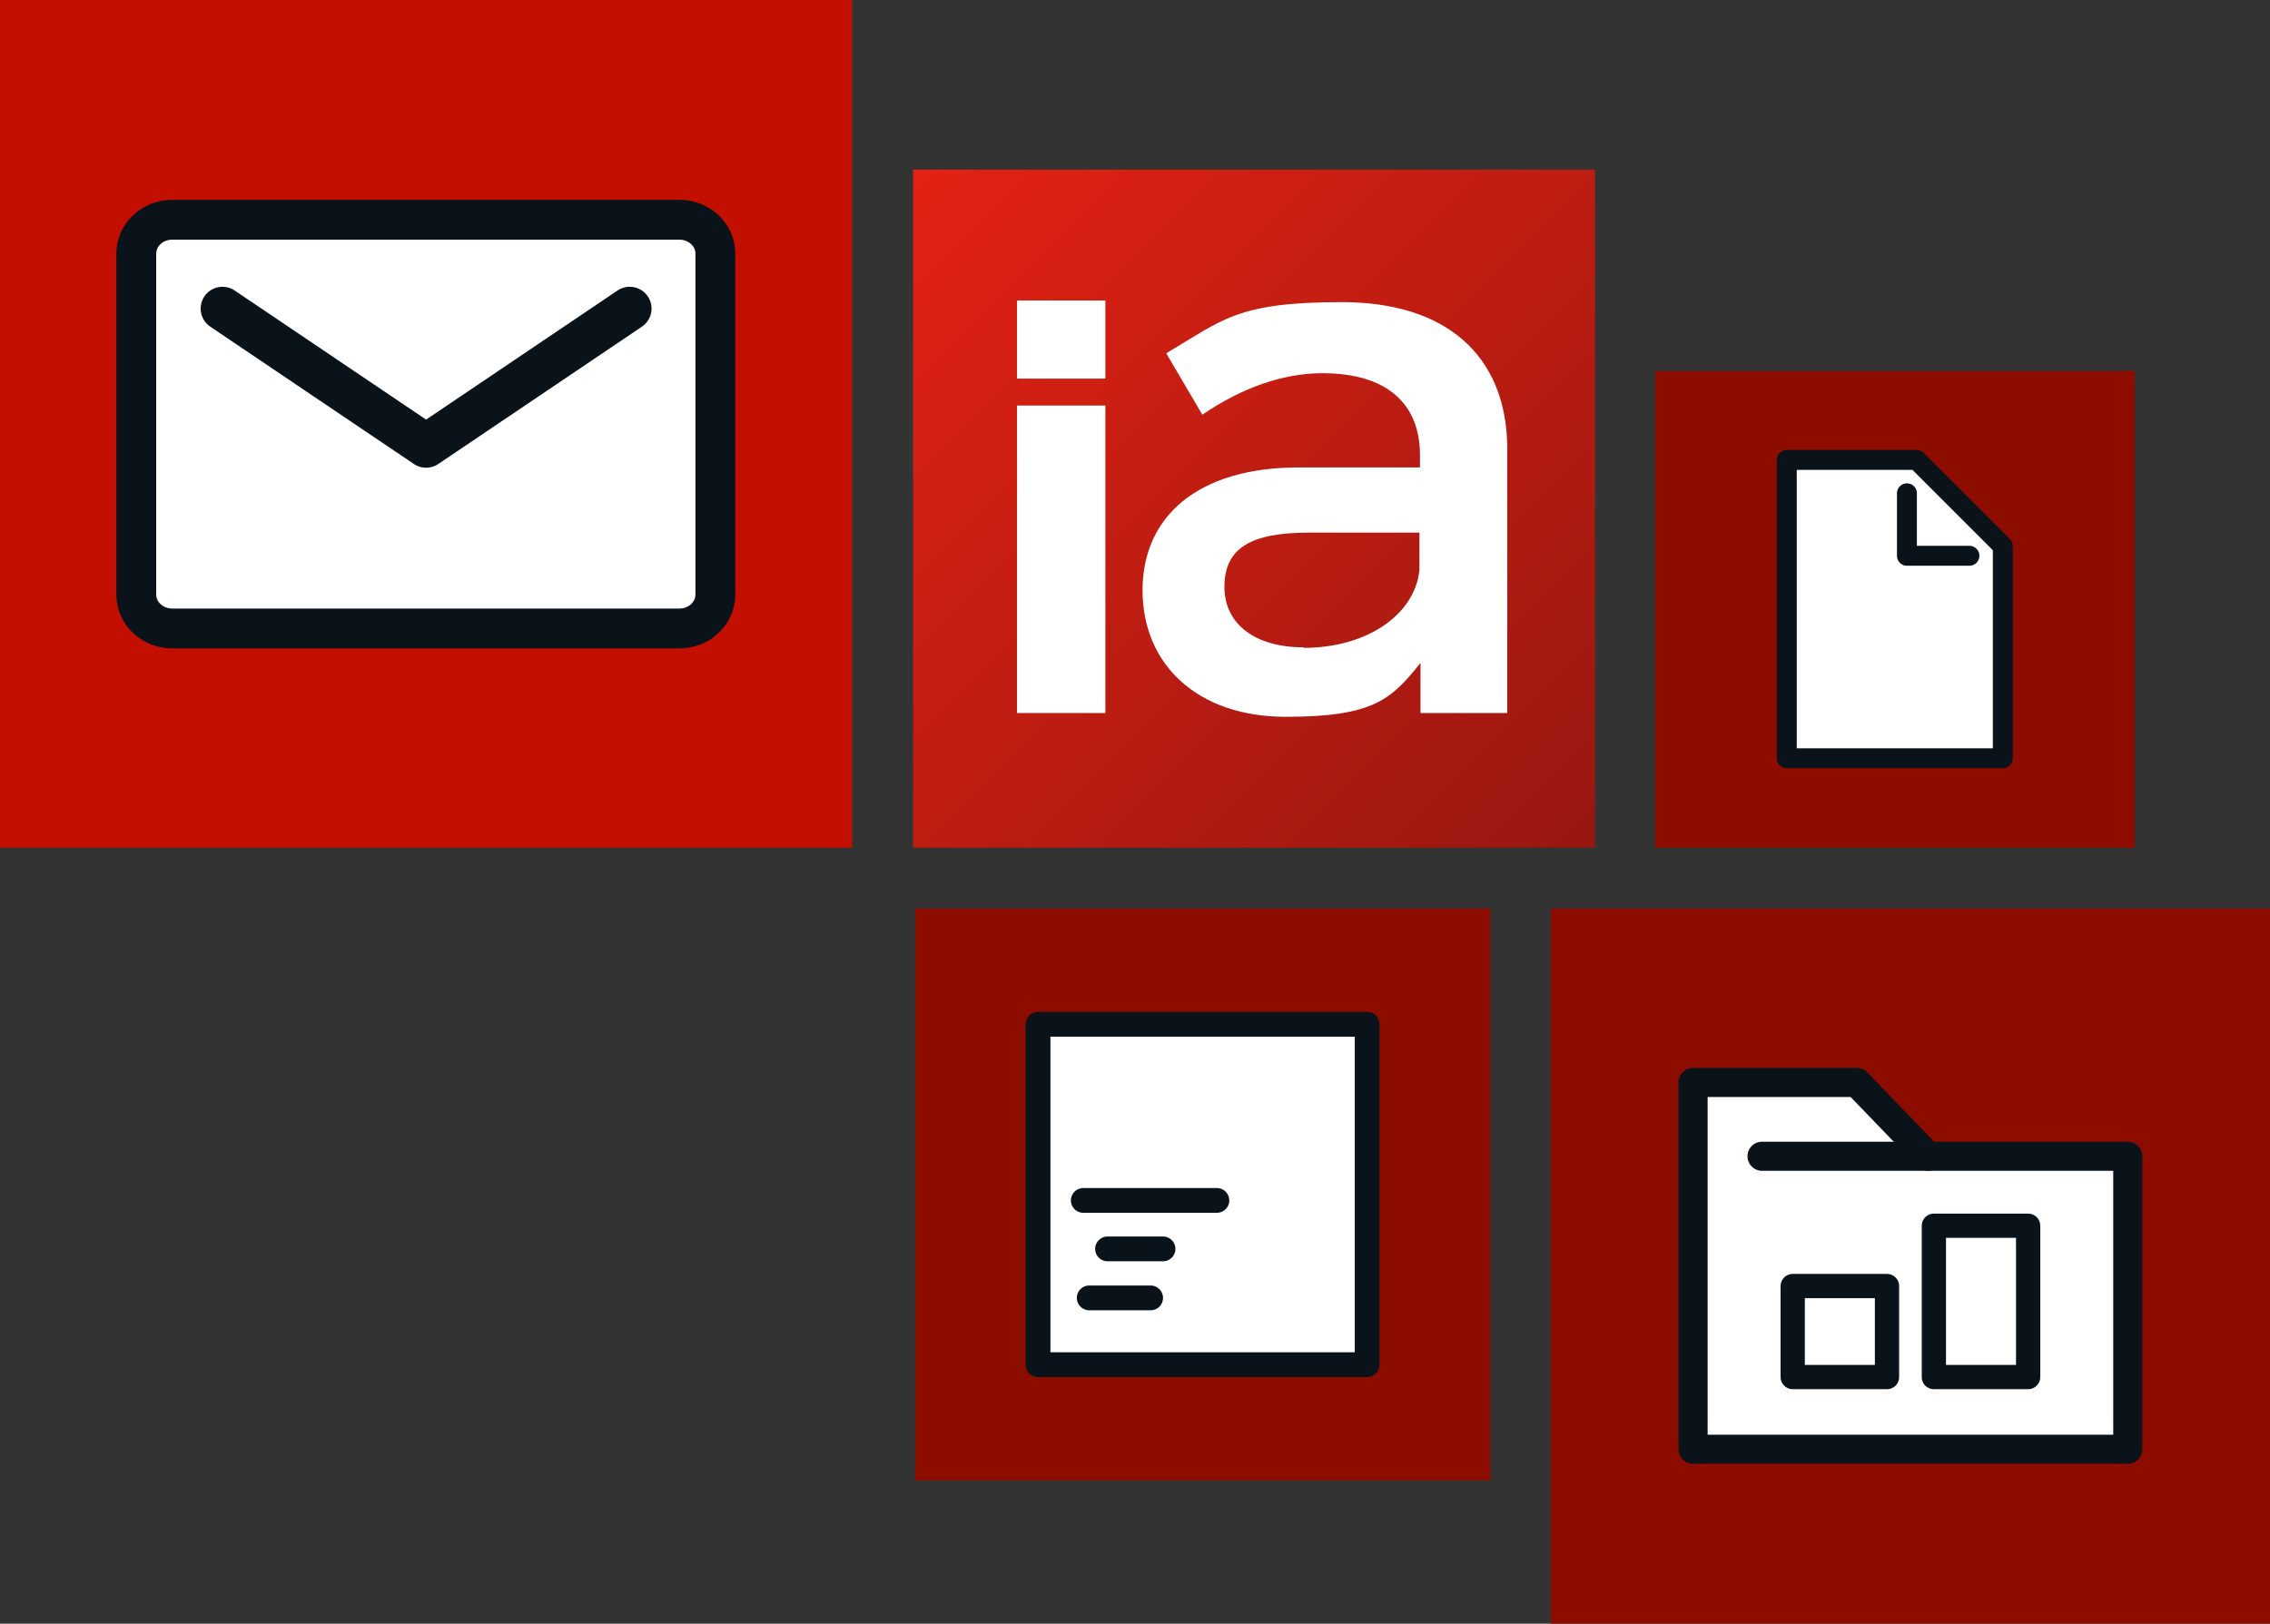 <?xml version="1.0" encoding="UTF-8"?>
<svg xmlns="http://www.w3.org/2000/svg" version="1.1" xmlns:xlink="http://www.w3.org/1999/xlink" viewBox="0 0 421.4 301.5">
  <rect x="0" y="0" width="421.4" height="301.5" fill="#333333" stroke="none"/>
  <defs>
    <style>
      .cls-1, .cls-2, .cls-3, .cls-4, .cls-5, .cls-6, .cls-7, .cls-8, .cls-9 {
        stroke: #0a121a;
        stroke-linecap: round;
        stroke-linejoin: round;
      }

      .cls-1, .cls-2, .cls-3, .cls-6, .cls-7, .cls-9 {
        fill: none;
      }

      .cls-1, .cls-8 {
        stroke-width: 4.6px;
      }

      .cls-2 {
        stroke-width: 7.4px;
      }

      .cls-10 {
        fill: #c20f00;
      }

      .cls-3 {
        stroke-width: 4.5px;
      }

      .cls-11, .cls-4, .cls-5, .cls-8 {
        fill: #fff;
      }

      .cls-4, .cls-7 {
        stroke-width: 5.4px;
      }

      .cls-5, .cls-9 {
        stroke-width: 3.7px;
      }

      .cls-6 {
        stroke-width: 8.1px;
      }

      .cls-12 {
        fill: url(#Unbenannter_Verlauf);
      }

      .cls-13 {
        fill: #8c0d00;
      }
    </style>
    <linearGradient id="Unbenannter_Verlauf" data-name="Unbenannter Verlauf" x1="169.7" y1="270.5" x2="295.9" y2="144.2" gradientTransform="translate(0 301.8) scale(1 -1)" gradientUnits="userSpaceOnUse">
      <stop offset="0" stop-color="#e32213"/>
      <stop offset="1" stop-color="#981711"/>
    </linearGradient>
  </defs>
  <!-- Generator: Adobe Illustrator 28.7.0, SVG Export Plug-In . SVG Version: 1.2.0 Build 136)  -->
  <g>
    <g id="Ebene_1">
      <g id="Ebene_1-2" data-name="Ebene_1">
        <rect class="cls-12" x="169.5" y="31.5" width="126.6" height="125.9"/>
        <rect class="cls-10" y="0" width="158.2" height="157.4"/>
        <g>
          <path class="cls-11" d="M126.2,116.7H32c-3.7,0-6.7-2.8-6.7-6.3v-63.3c0-3.5,3-6.3,6.7-6.3h94.1c3.7,0,6.7,2.8,6.7,6.3v63.3c0,3.5-3,6.3-6.7,6.3"/>
          <path class="cls-2" d="M126.2,116.7H32c-3.7,0-6.7-2.8-6.7-6.3v-63.3c0-3.5,3-6.3,6.7-6.3h94.1c3.7,0,6.7,2.8,6.7,6.3v63.3c0,3.5-3,6.3-6.7,6.3h0Z"/>
        </g>
        <polyline class="cls-6" points="116.9 57.3 79.1 82.8 41.3 57.3"/>
        <rect class="cls-13" x="169.9" y="168.7" width="106.8" height="106.2"/>
        <rect class="cls-8" x="192.7" y="190.2" width="61.1" height="63.2"/>
        <path class="cls-1" d="M202.2,241h11.4M205.6,231.9h10.3M201.1,222.9h24.8"/>
        <rect class="cls-13" x="307.3" y="68.9" width="89" height="88.5"/>
        <polygon class="cls-5" points="371.8 140.8 331.7 140.8 331.7 85.4 355.8 85.4 371.8 101.4 371.8 140.8"/>
        <polyline class="cls-9" points="354 91.6 354 103.2 365.6 103.2"/>
        <rect class="cls-13" x="287.9" y="168.7" width="133.5" height="132.8"/>
        <polygon class="cls-4" points="395 214.7 395 269.1 314.3 269.1 314.3 201 344.7 201 357.9 214.7 395 214.7"/>
        <line class="cls-7" x1="327.1" y1="214.7" x2="357.9" y2="214.7"/>
        <path class="cls-3" d="M376.5,255.7h-17.5v-28.1h17.5v28.1ZM350.3,255.7h-17.5v-16.9h17.5v16.9Z"/>
      </g>
      <g>
        <path class="cls-11" d="M242,120.2c-9.1,0-14.7-4.4-14.7-11.2,0-7.3,5-10.1,15.7-10.1h20.5v7c-.9,8.3-9.8,14.4-21.5,14.4M263.7,132.4h16.1v-49.7c-.3-16.6-11.2-26.6-30.7-26.6s-22.1,3.3-32.6,9.5l6.7,11.4c7.5-5.1,15.1-7.7,22.3-7.7,12,0,18.1,5.7,18.1,15.2v2.3h-22.9c-18.2.1-28.6,9-28.6,22.8s10.2,23.5,26.6,23.5,19.6-3.3,25-10v9.2Z"/>
        <rect class="cls-11" x="188.8" y="75.3" width="16.4" height="57.1"/>
        <rect class="cls-11" x="188.8" y="55.8" width="16.4" height="14.5"/>
      </g>
    </g>
  </g>
</svg>